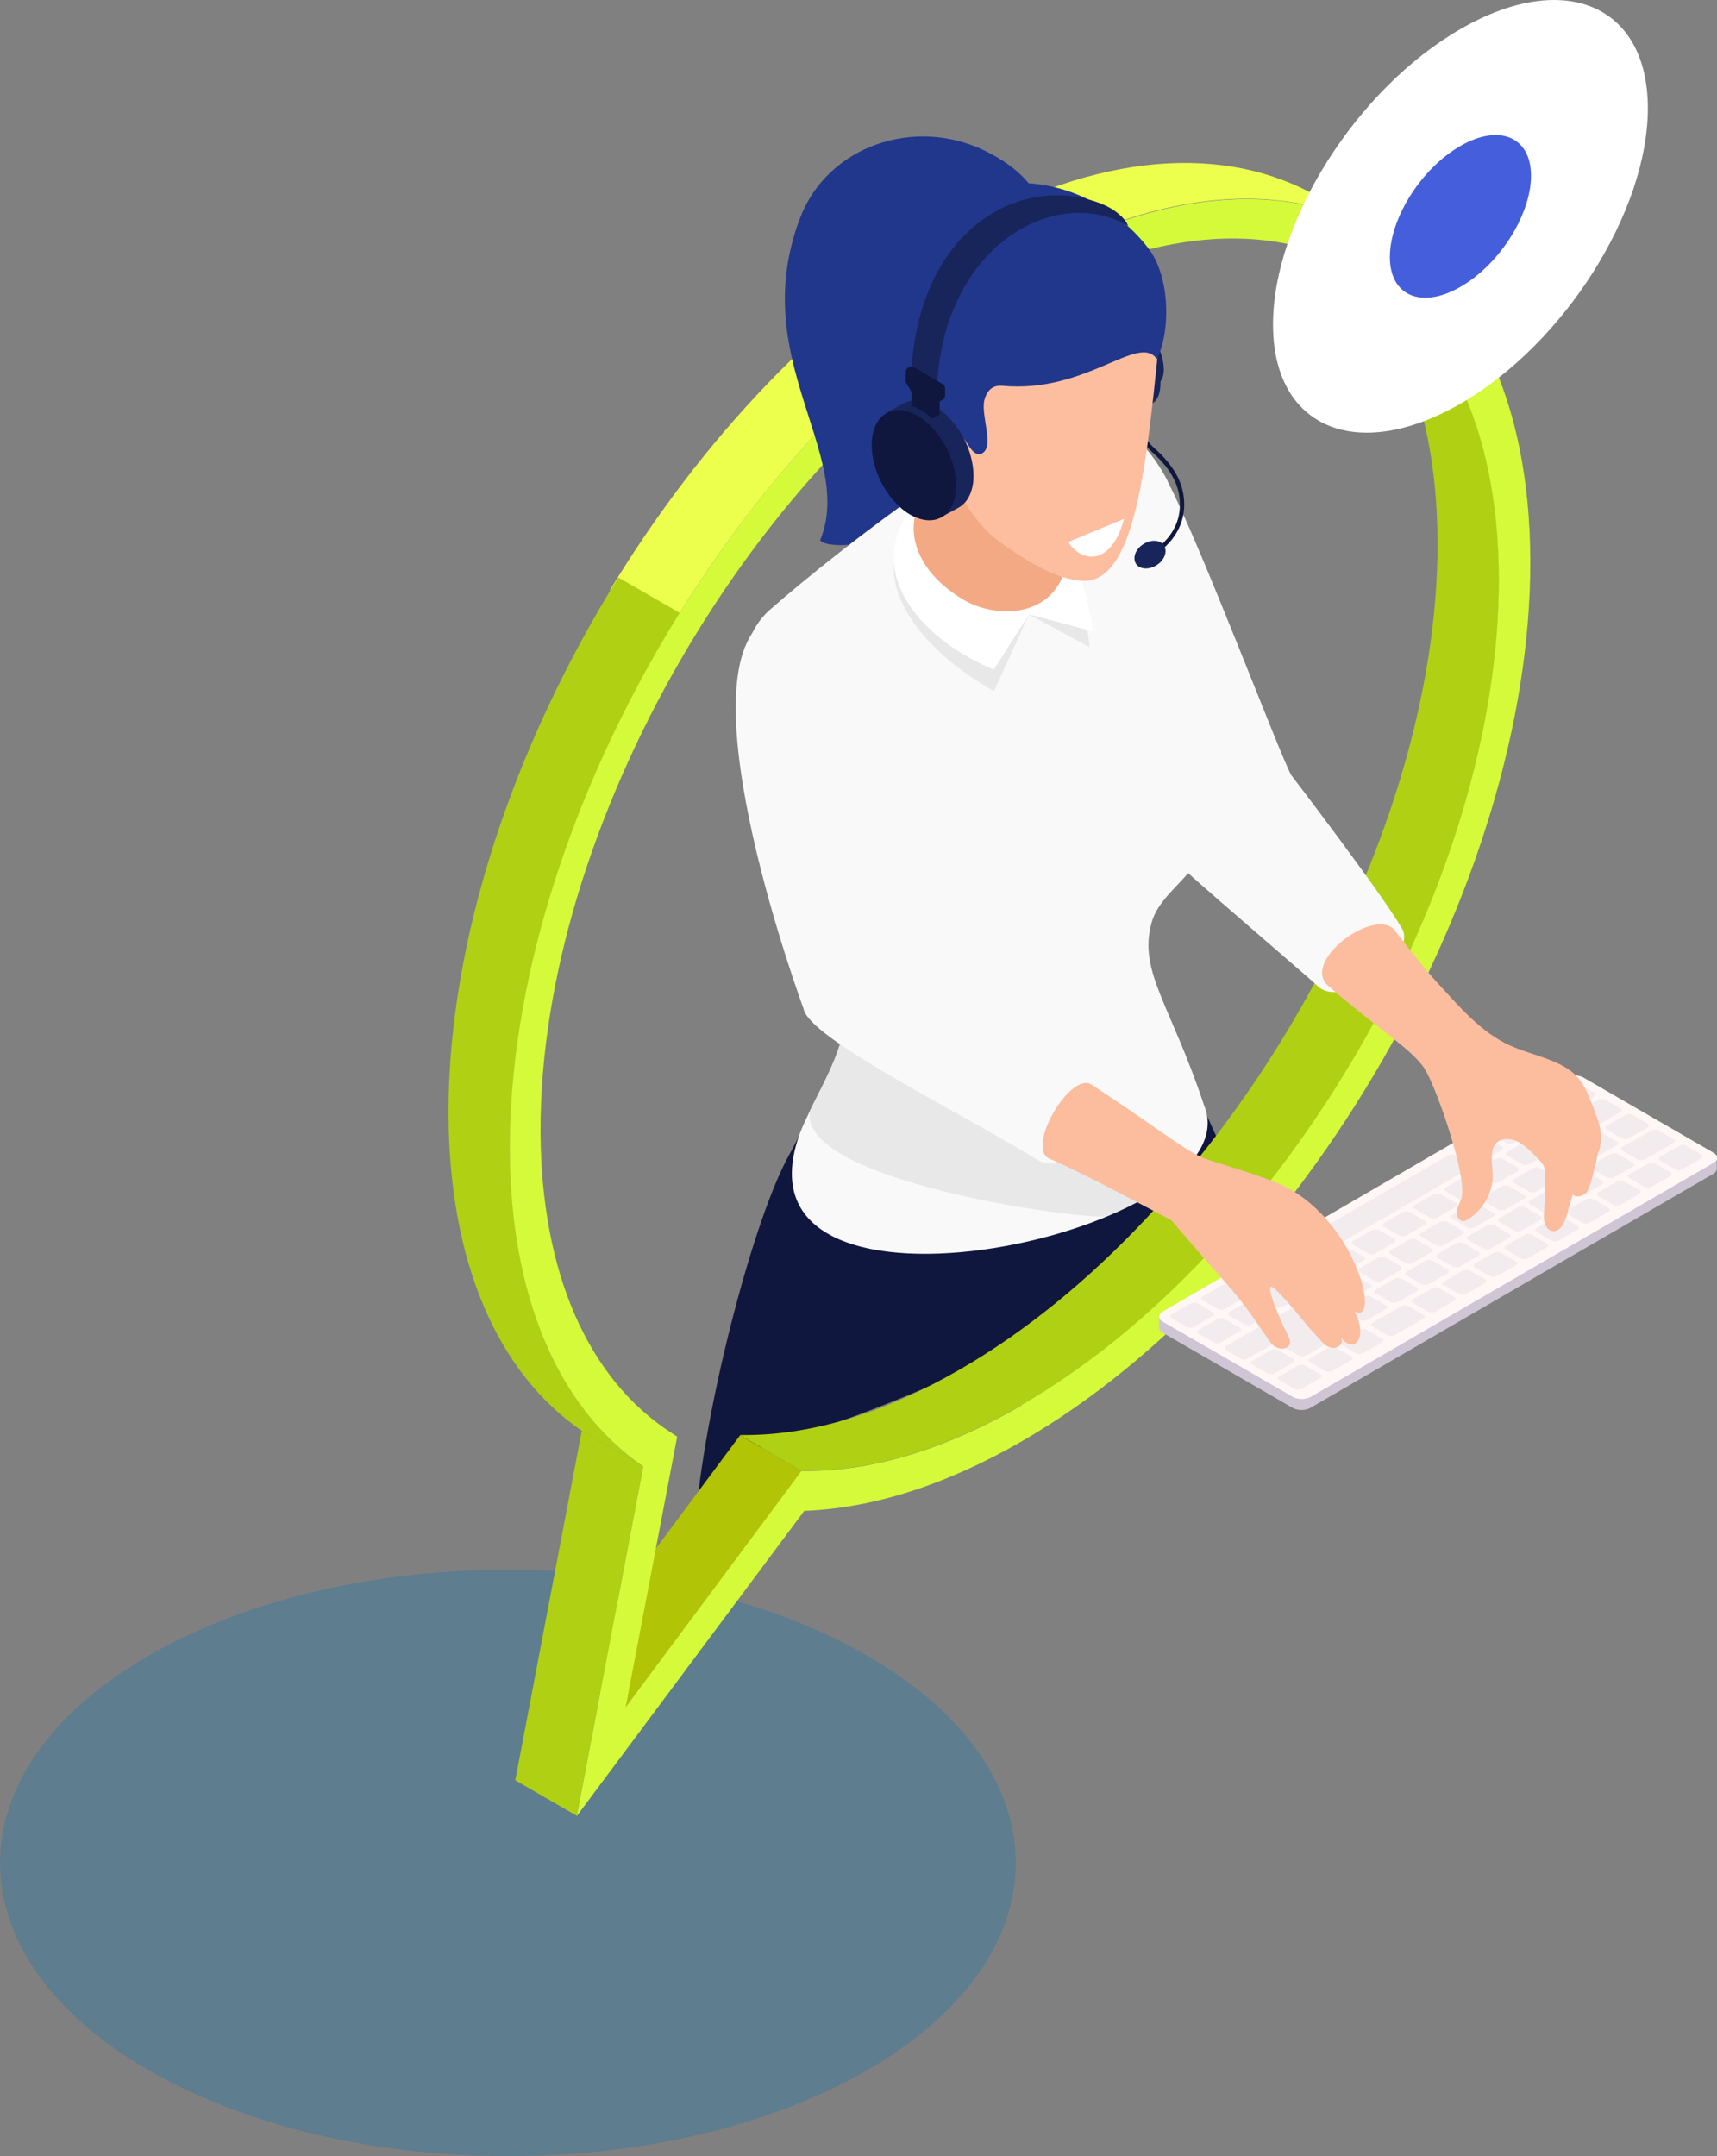 <?xml version="1.0" encoding="UTF-8"?>
<svg xmlns="http://www.w3.org/2000/svg" viewBox="0 0 72.01 90.42">
  <rect x="0" y="0" width="72.01" height="90.42" fill="#808080" stroke="none"/>
  <defs>
    <style>
      .cls-1 {
        fill: #b0d014;
      }

      .cls-2 {
        fill: #d5fa39;
      }

      .cls-3 {
        fill: #edff4d;
      }

      .cls-4 {
        fill: #437b9b;
        mix-blend-mode: multiply;
        opacity: .55;
      }

      .cls-5 {
        fill: #18255b;
      }

      .cls-6 {
        isolation: isolate;
      }

      .cls-7 {
        fill: #20378c;
      }

      .cls-8 {
        fill: #fff;
      }

      .cls-9 {
        fill: #f9f9f9;
      }

      .cls-10 {
        fill: #fcbe9f;
      }

      .cls-11 {
        fill: #f2ecef;
      }

      .cls-12 {
        fill: #fff7f5;
      }

      .cls-13 {
        fill: #1f1f1f;
      }

      .cls-14 {
        fill: #455fdc;
      }

      .cls-15 {
        fill: #cec6d4;
      }

      .cls-16 {
        fill: #fbbd9e;
      }

      .cls-17 {
        fill: #10173f;
      }

      .cls-18 {
        fill: #b1c405;
      }

      .cls-19 {
        fill: #f3a984;
      }

      .cls-20 {
        fill: #e8e8e8;
      }
    </style>
  </defs>
  <g class="cls-6">
    <g id="_レイヤー_2" data-name="レイヤー 2">
      <g id="_0" data-name="0">
        <g id="_12" data-name="12">
          <path class="cls-4" d="M36.36,69.43c-8.32-4.8-21.81-4.8-30.12,0s-8.32,12.59,0,17.39c8.32,4.8,21.81,4.8,30.12,0,8.32-4.8,8.32-12.59,0-17.39Z"/>
          <g>
            <g>
              <path class="cls-17" d="M52.35,50.98c-.37-1.31-1.77-4.26-2.34-5.51l-16.16,1.7c-.31.34-.52.85-.72,1.2-1.5,2.64-3.49,10.32-3.92,14.99.06.52.97-2.15,3.7-3.06,5.14-1.17,18.25-7.79,19.43-9.31Z"/>
              <path class="cls-9" d="M50.88,34.9c1.21-3.31-2.46-4.05-3.66-13.48-.13-1.02-.66-2-1.53-2.54-1.96-1.24-4.34-.18-7.31,1.92-2.14,1.51-4.59,3.45-6.1,4.78-.91.8-1.26,2.13-.96,3.31.57,2.21,1.5,4.54,1.57,4.42,1.14,3.4,1.4,4.89,2.48,8.65.5,1.74-1.32,4.1-1.87,5.7-3.06,8.92,19.17,4,17-1.3-1.4-4.22-2.76-5.61-2.21-7.64.36-1.34,1.91-1.93,2.6-3.81Z"/>
              <g class="cls-6">
                <polygon class="cls-18" points="31.04 60.19 23.67 70.1 26.24 71.59 33.62 61.69 31.04 60.19"/>
                <path class="cls-1" d="M57,11.36l-2.58-1.5c3.61,2.1,5.85,6.55,5.87,12.88.04,12.73-8.95,28.29-20.03,34.69-3.12,1.8-6.1,2.72-8.89,2.75h-.34s2.58,1.5,2.58,1.5h.34c2.78-.03,5.77-.95,8.89-2.75,11.08-6.4,20.06-21.96,20.03-34.69-.02-6.33-2.26-10.79-5.87-12.88Z"/>
                <polygon class="cls-1" points="24.4 60 21.61 74.66 24.19 76.15 26.98 61.5 24.4 60"/>
                <path class="cls-3" d="M28.17,26.25c3.81-6.29,8.92-11.74,14.53-14.99,5.93-3.43,11.32-3.74,15.21-1.48l-2.58-1.5c-3.89-2.26-9.28-1.95-15.21,1.48-5.62,3.24-10.73,8.7-14.54,14.99l2.58,1.49Z"/>
                <path class="cls-1" d="M25.93,24.22c-4.38,7.04-7.14,15.2-7.12,22.49.02,6.12,2,10.83,5.6,13.3l2.58,1.5c-3.6-2.47-5.58-7.17-5.6-13.3-.02-7.29,2.74-15.45,7.13-22.5l-2.58-1.49Z"/>
                <path class="cls-2" d="M42.71,11.26c-11.8,6.81-21.36,23.38-21.33,36.94.02,6.12,2,10.83,5.6,13.3l-2.79,14.66,9.54-12.8c2.87-.11,5.94-1.08,9.13-2.92,11.79-6.81,21.36-23.38,21.32-36.93-.04-13.56-9.67-19.04-21.46-12.24ZM42.84,58.94c-3.12,1.8-6.1,2.72-8.89,2.75h-.34s-7.37,9.9-7.37,9.9l2.16-11.34-.24-.16c-3.52-2.27-5.47-6.76-5.49-12.64-.04-12.74,8.95-28.3,20.03-34.7,11.08-6.4,20.12-1.24,20.16,11.49.04,12.73-8.95,28.29-20.03,34.69Z"/>
              </g>
              <path class="cls-20" d="M33.98,46.54c-.64,2.76,9.8,4.44,12.37,4.49.99-.41,1.88-.88,2.59-1.4-1.94-.86-3.84-1.84-5.68-2.73-2.74-1.33-5.49-2.74-7.86-4.66.19,1.33-.75,2.94-1.42,4.31Z"/>
              <path class="cls-9" d="M37.46,28.89c-.38-3.12-3.55-4.14-5.36-2.9-3.54,2.43,1.6,16.31,1.6,16.31.2,1.22,6.35,4.23,9.85,6.36,1.4.85,3.14-2.62,2.3-3.4-.43-.4-6.8-5.96-6.8-5.96-.17-2.43-1.22-7.38-1.59-10.41Z"/>
              <g>
                <g class="cls-6">
                  <path class="cls-15" d="M48.61,55.23v.44c0,.08.05.16.15.22,0,0,4.09,2.36,5.45,3.15.21.12.54.12.75,0,4.02-2.34,16.89-9.81,16.89-9.81.1-.06.15-.14.15-.22v-.44s-23.4,6.66-23.4,6.66Z"/>
                  <path class="cls-12" d="M71.86,48.34l-5.45-3.15c-.21-.12-.54-.12-.75,0l-16.89,9.81c-.21.12-.2.32,0,.43,0,0,4.09,2.36,5.45,3.15.21.12.54.12.75,0,4.02-2.34,16.89-9.81,16.89-9.81.21-.12.21-.31,0-.43Z"/>
                  <path class="cls-11" d="M69.63,48.51l.8-.46c.08-.05.2-.05.28,0l.64.37c.07.04.07.11,0,.16l-.8.46c-.08.05-.2.05-.28,0l-.64-.37c-.07-.04-.07-.11,0-.16ZM68.33,49.41l.64.37c.07.04.2.04.28,0l.8-.46c.08-.04.08-.12,0-.16l-.64-.37c-.07-.04-.2-.04-.28,0l-.8.46c-.08.04-.08.12,0,.16ZM67.03,50.16l.64.37c.07.04.2.04.28,0l.8-.46c.08-.05.08-.12,0-.16l-.64-.37c-.07-.04-.2-.04-.28,0l-.8.46c-.08.05-.08.12,0,.16ZM65.74,50.91l.64.37c.07.04.2.04.28,0l.8-.46c.08-.05.08-.12,0-.16l-.64-.37c-.07-.04-.2-.04-.28,0l-.8.46c-.08.05-.08.12,0,.16ZM64.44,51.66l.64.37c.07.04.2.04.28,0l.8-.46c.08-.05.08-.12,0-.16l-.64-.37c-.07-.04-.2-.04-.28,0l-.8.46c-.08.04-.08.12,0,.16ZM63.15,52.4l.64.37c.07.04.2.04.28,0l.8-.46c.08-.05.08-.12,0-.16l-.64-.37c-.07-.04-.2-.04-.28,0l-.8.46c-.08.05-.08.12,0,.16ZM61.86,53.15l.64.37c.07.04.2.04.28,0l.8-.46c.08-.04.08-.12,0-.16l-.64-.37c-.07-.04-.2-.04-.28,0l-.8.46c-.08.04-.08.12,0,.16ZM60.56,53.9l.64.37c.07.04.2.04.28,0l.8-.46c.08-.05.08-.12,0-.16l-.64-.37c-.07-.04-.2-.04-.28,0l-.8.46c-.08.05-.08.12,0,.16ZM59.27,54.64l.64.37c.07.04.2.04.28,0l.8-.46c.08-.04.08-.12,0-.16l-.64-.37c-.07-.04-.2-.04-.28,0l-.8.46c-.08.04-.08.12,0,.16ZM57.56,55.63l.64.37c.07.04.2.04.28,0l1.22-.7c.08-.04.08-.12,0-.16l-.64-.37c-.07-.04-.2-.04-.28,0l-1.22.7c-.08.05-.08.12,0,.16ZM52.86,54.44l.64.37c.07.04.2.04.28,0l.8-.46c.08-.05.08-.12,0-.16l-.64-.37c-.07-.04-.2-.04-.28,0l-.8.46c-.08.05-.08.12,0,.16ZM51.56,55.18l.64.37c.07.04.2.04.28,0l.8-.46c.08-.05.08-.12,0-.16l-.64-.37c-.07-.04-.2-.04-.28,0l-.8.46c-.08.05-.08.12,0,.16ZM50.27,55.93l.64.37c.07.04.2.04.28,0l.8-.46c.08-.05.08-.12,0-.16l-.64-.37c-.07-.04-.2-.04-.28,0l-.8.46c-.08.04-.08.12,0,.16ZM51.73,53.78l.64.37c.07.04.2.04.28,0l.8-.46c.08-.04.08-.12,0-.16l-.64-.37c-.07-.04-.2-.04-.28,0l-.8.46c-.08.04-.08.12,0,.16ZM50.44,54.53l.64.37c.07.04.2.04.28,0l.8-.46c.08-.05.08-.12,0-.16l-.64-.37c-.07-.04-.2-.04-.28,0l-.8.46c-.08.05-.08.12,0,.16ZM49.14,55.28l.64.37c.07.04.2.04.28,0l.8-.46c.08-.04.08-.12,0-.16l-.64-.37c-.07-.04-.2-.04-.28,0l-.8.46c-.08.04-.08.12,0,.16ZM68.05,48.26l.64.37c.07.04.2.04.28,0l1.22-.7c.08-.04.08-.12,0-.16l-.64-.37c-.07-.04-.2-.04-.28,0l-1.22.7c-.08.04-.08.12,0,.16ZM66.76,49.01l.64.37c.07.04.2.04.28,0l.8-.46c.08-.05.08-.12,0-.16l-.64-.37c-.07-.04-.2-.04-.28,0l-.8.46c-.08.05-.08.12,0,.16ZM65.47,49.76l.64.37c.07.04.2.04.28,0l.8-.46c.08-.04.08-.12,0-.16l-.64-.37c-.07-.04-.2-.04-.28,0l-.8.46c-.08.04-.08.12,0,.16ZM64.17,50.51l.64.37c.07.04.2.04.28,0l.8-.46c.08-.05.08-.12,0-.16l-.64-.37c-.07-.04-.2-.04-.28,0l-.8.46c-.08.05-.08.12,0,.16ZM62.88,51.25l.64.37c.07.04.2.04.28,0l.8-.46c.08-.04.08-.12,0-.16l-.64-.37c-.07-.04-.2-.04-.28,0l-.8.46c-.08.05-.08.12,0,.16ZM61.58,52l.64.37c.07.04.2.04.28,0l.8-.46c.08-.05.08-.12,0-.16l-.64-.37c-.07-.04-.2-.04-.28,0l-.8.46c-.08.05-.08.12,0,.16ZM60.29,52.75l.64.37c.07.04.2.04.28,0l.8-.46c.08-.05.08-.12,0-.16l-.64-.37c-.07-.04-.2-.04-.28,0l-.8.46c-.08.05-.08.12,0,.16ZM58.99,53.49l.64.37c.07.04.2.04.28,0l.8-.46c.08-.04.08-.12,0-.16l-.64-.37c-.07-.04-.2-.04-.28,0l-.8.46c-.08.04-.08.12,0,.16ZM57.7,54.24l.64.37c.07.04.2.04.28,0l.8-.46c.08-.05.08-.12,0-.16l-.64-.37c-.07-.04-.2-.04-.28,0l-.8.46c-.08.05-.08.12,0,.16ZM56.41,54.99l.64.37c.07.04.2.04.28,0l.8-.46c.08-.04.08-.12,0-.16l-.64-.37c-.07-.04-.2-.04-.28,0l-.8.46c-.08.04-.08.12,0,.16ZM67.38,47.37l.64.37c.07.04.2.04.28,0l.8-.46c.08-.04.08-.12,0-.16l-.64-.37c-.07-.04-.2-.04-.28,0l-.8.46c-.08.05-.08.12,0,.16ZM66.08,48.12l.64.37c.07.04.2.04.28,0l.8-.46c.08-.05.08-.12,0-.16l-.64-.37c-.07-.04-.2-.04-.28,0l-.8.46c-.08.05-.08.12,0,.16ZM64.79,48.87l.64.37c.07.04.2.04.28,0l.8-.46c.08-.05.08-.12,0-.16l-.64-.37c-.07-.04-.2-.04-.28,0l-.8.46c-.08.05-.08.12,0,.16ZM63.5,49.61l.64.37c.07.04.2.04.28,0l.8-.46c.08-.04.08-.12,0-.16l-.64-.37c-.07-.04-.2-.04-.28,0l-.8.46c-.08.04-.08.12,0,.16ZM65.14,46.08l.64.37c.07.04.2.04.28,0l.8-.46c.08-.05.08-.12,0-.16l-.64-.37c-.07-.04-.2-.04-.28,0l-.8.46c-.08.05-.08.12,0,.16ZM63.85,46.83l.64.37c.07.04.2.04.28,0l.8-.46c.08-.05.08-.12,0-.16l-.64-.37c-.07-.04-.2-.04-.28,0l-.8.46c-.08.05-.08.12,0,.16ZM62.55,47.57l.64.37c.07.04.2.04.28,0l.8-.46c.08-.05.08-.12,0-.16l-.64-.37c-.07-.04-.2-.04-.28,0l-.8.46c-.08.05-.08.12,0,.16ZM61.26,48.32l.64.37c.07.04.2.04.28,0l.8-.46c.08-.04.08-.12,0-.16l-.64-.37c-.07-.04-.2-.04-.28,0l-.8.46c-.08.04-.08.12,0,.16ZM53.08,53.04l.64.37c.07.04.2.04.28,0l1.22-.7c.08-.04.08-.12,0-.16l-.64-.37c-.07-.04-.2-.04-.28,0l-1.22.7c-.08.04-.08.12,0,.16ZM62.2,50.36l.64.37c.07.04.2.04.28,0l.8-.46c.08-.05.08-.12,0-.16l-.64-.37c-.07-.04-.2-.04-.28,0l-.8.46c-.08.05-.08.12,0,.16ZM60.91,51.11l.64.37c.07.04.2.04.28,0l.8-.46c.08-.04.08-.12,0-.16l-.64-.37c-.07-.04-.2-.04-.28,0l-.8.46c-.08.04-.08.12,0,.16ZM59.61,51.86l.64.37c.07.04.2.04.28,0l.8-.46c.08-.05.08-.12,0-.16l-.64-.37c-.07-.04-.2-.04-.28,0l-.8.46c-.08.05-.08.12,0,.16ZM58.32,52.6l.64.37c.07.04.2.04.28,0l.8-.46c.08-.04.08-.12,0-.16l-.64-.37c-.07-.04-.2-.04-.28,0l-.8.46c-.08.04-.08.12,0,.16ZM57.02,53.35l.64.37c.07.04.2.04.28,0l.8-.46c.08-.05.08-.12,0-.16l-.64-.37c-.07-.04-.2-.04-.28,0l-.8.46c-.08.05-.08.12,0,.16ZM55.31,54.34l.64.37c.07.04.2.04.28,0l1.22-.7c.08-.05.08-.12,0-.16l-.64-.37c-.07-.04-.2-.04-.28,0l-1.22.7c-.08.05-.08.12,0,.16ZM65.81,46.97l.64.37c.07.04.2.04.28,0l1.22-.7c.08-.05.08-.12,0-.16l-.64-.37c-.07-.04-.2-.04-.28,0l-1.22.7c-.08.05-.08.12,0,.16ZM64.52,47.72l.64.37c.07.04.2.04.28,0l.8-.46c.08-.04.08-.12,0-.16l-.64-.37c-.07-.04-.2-.04-.28,0l-.8.46c-.08.05-.08.12,0,.16ZM63.22,48.46l.64.37c.07.04.2.04.28,0l.8-.46c.08-.05.08-.12,0-.16l-.64-.37c-.07-.04-.2-.04-.28,0l-.8.46c-.08.05-.08.12,0,.16ZM61.93,49.21l.64.37c.07.04.2.04.28,0l.8-.46c.08-.05.08-.12,0-.16l-.64-.37c-.07-.04-.2-.04-.28,0l-.8.46c-.08.05-.08.12,0,.16ZM60.63,49.96l.64.37c.07.04.2.04.28,0l.8-.46c.08-.05.08-.12,0-.16l-.64-.37c-.07-.04-.2-.04-.28,0l-.8.46c-.08.04-.08.12,0,.16ZM54.77,52.06l.64.37c.07.04.2.04.28,0l5.99-3.46c.08-.05.08-.12,0-.16l-.64-.37c-.07-.04-.2-.04-.28,0l-5.99,3.46c-.08.05-.08.12,0,.16ZM59.34,50.7l.64.37c.07.04.2.04.28,0l.8-.46c.08-.05.08-.12,0-.16l-.64-.37c-.07-.04-.2-.04-.28,0l-.8.46c-.08.05-.08.12,0,.16ZM58.05,51.45l.64.37c.07.04.2.04.28,0l.8-.46c.08-.04.08-.12,0-.16l-.64-.37c-.07-.04-.2-.04-.28,0l-.8.46c-.08.04-.08.12,0,.16ZM56.75,52.2l.64.37c.07.04.2.04.28,0l.8-.46c.08-.05.08-.12,0-.16l-.64-.37c-.07-.04-.2-.04-.28,0l-.8.46c-.08.05-.08.12,0,.16ZM55.46,52.95l.64.37c.07.04.2.04.28,0l.8-.46c.08-.04.08-.12,0-.16l-.64-.37c-.07-.04-.2-.04-.28,0l-.8.46c-.08.04-.08.12,0,.16ZM54.16,53.69l.64.37c.07.04.2.04.28,0l.8-.46c.08-.05.08-.12,0-.16l-.64-.37c-.07-.04-.2-.04-.28,0l-.8.46c-.08.05-.08.12,0,.16ZM56.24,56.39l.64.37c.07.04.2.04.28,0l.8-.46c.08-.05.08-.12,0-.16l-.64-.37c-.07-.04-.2-.04-.28,0l-.8.46c-.08.05-.08.12,0,.16ZM54.94,57.13l.64.37c.07.04.2.04.28,0l.8-.46c.08-.05.08-.12,0-.16l-.64-.37c-.07-.04-.2-.04-.28,0l-.8.46c-.08.04-.08.12,0,.16ZM53.65,57.88l.64.37c.07.04.2.04.28,0l.8-.46c.08-.05.08-.12,0-.16l-.64-.37c-.07-.04-.2-.04-.28,0l-.8.46c-.08.05-.08.12,0,.16ZM52.52,57.23l.64.37c.07.04.2.04.28,0l.8-.46c.08-.05.08-.12,0-.16l-.64-.37c-.07-.04-.2-.04-.28,0l-.8.46c-.08.05-.08.12,0,.16ZM51.43,56.63l.63.36c.06.04.16.03.23,0l1.13-.64c.05-.03.14-.03.19,0l.85.49c.09.05.25.05.34,0l2.03-1.17c.1-.06.1-.14,0-.2l-1.69-.98c-.09-.05-.25-.05-.34,0l-3.37,1.95c-.1.06-.1.14,0,.2Z"/>
                </g>
                <path class="cls-16" d="M53.6,49.63c-.97-.41-2-.68-3-1.02-.79-.26-2.03-1.3-4.84-3.14-.9-.51-2.75,2.68-1.75,3.12,1.49.63,4.56,2.3,5.11,2.58,0,0,1.54,1.8,2.35,2.7.78.88,1.12,1.44,1.79,2.4.33.48,1.05.33.79-.2-.37-.73-.97-2.13-.72-2.1.19.02,1.27,1.34,1.39,1.49.33.41.48.53.72.81.45.53,1.03.12.78-.19.61.76,1.16-.03.59-1.08,1.15.59,0-4.01-3.2-5.37Z"/>
              </g>
              <g>
                <g>
                  <path class="cls-9" d="M49.33,21.8c-.95-1.95-2.69-2-3.9-2.09,0,0-.25,5.37,1.38,10.32.46,1.41,2.95,6.21,5.04,7.98.02.01.03.03.05.04,1.77,1.44,3.85-.48,3.01-2.6-1.15-2.89-3.5-9.4-5.58-13.66Z"/>
                  <path class="cls-9" d="M48.97,20.17c-2.71-5.21-8.34-2.59-6.01,2.63,2.97,6.67,5.53,11.82,6.45,13.42.11.19,5.58,4.86,5.84,5.12,1.03,1.05,4.22-1.26,3.55-2.4-.92-1.57-4.65-6.44-4.65-6.44-.54-1.01-3.78-9.62-5.19-12.33Z"/>
                </g>
                <path class="cls-16" d="M66.92,46.69c-.32-.78-.49-1.47-1.27-1.93-.72-.42-1.55-.57-2.31-.91-1.24-.56-2.15-1.65-3.07-2.65-.54-.59-1.15-1.38-1.79-2.2-.81-.95-3.79,1.21-2.85,2.27,1.92,1.72,3.56,2.69,4.11,3.54.49.75,1.85,4.64,1.54,5.48-.06.17-.17.34-.19.52-.02.18.1.41.29.4.07,0,.14-.04.2-.08.56-.35.94-.97,1.02-1.63.06-.55-.33-1.68.57-1.73.45-.02.82.3,1.11.6.14.15.39.35.47.54.1.22.03,1.65,0,2.08-.04.69.63.98.93.07.1-.32.17-.67.29-.97.12.19.48.03.58-.1.16-.21.42-1.36.42-1.4.02-.2.11-.34.14-.52.1-.49-.02-.94-.2-1.39Z"/>
              </g>
              <g>
                <path class="cls-20" d="M42.72,21.11s-3.13-1.39-4.7.96c-.52.78-.68,1.8-.39,2.7.81,2.53,4.06,4.21,4.06,4.21l1.46-3.21,2.55,1.37s-.47-5.06-2.99-6.02Z"/>
                <path class="cls-8" d="M42.72,20.67s-3.13-1.39-4.7.96c-.52.78-.68,1.8-.39,2.7.81,2.53,4.05,3.75,4.05,3.75l1.48-2.32,2.68.72s-.6-4.85-3.13-5.81Z"/>
                <g>
                  <g>
                    <g class="cls-6">
                      <path class="cls-5" d="M48.2,13.88c.22.31.4.66.51,1.01.06.21.1.41.1.59,0,.31-.09.52-.25.61l-.59.34-1.75-3,.59-.34c.2-.12.51-.05.86.23.19.15.37.35.53.57Z"/>
                      <path class="cls-13" d="M48.22,15.82c.01.7-.48.88-1.1.38-.62-.49-1.13-1.46-1.14-2.17s.48-.88,1.1-.38c.62.49,1.13,1.46,1.14,2.17Z"/>
                    </g>
                    <g class="cls-6">
                      <path class="cls-5" d="M47.82,13.81c.31.44.57.94.71,1.42.09.29.14.57.14.83,0,.44-.12.73-.35.86l-.83.48-2.47-4.24.83-.48c.28-.17.72-.07,1.21.32.27.22.53.49.75.81Z"/>
                      <path class="cls-17" d="M47.85,16.54c.01.99-.68,1.24-1.56.54-.87-.7-1.59-2.06-1.61-3.06-.01-.99.68-1.23,1.55-.54.87.7,1.59,2.06,1.61,3.06Z"/>
                    </g>
                  </g>
                  <g>
                    <path class="cls-17" d="M48.24,23.38l-.08-.16c.06-.03,1.57-.77,1.29-2.46-.1-.63-.48-1.23-1.16-1.83-1.05-.94-.78-2.57-.77-2.64l.18.03s-.26,1.61.71,2.47c.71.63,1.11,1.27,1.22,1.94.3,1.83-1.38,2.65-1.39,2.65Z"/>
                    <path class="cls-5" d="M48.82,22.88c-.15-.24-.54-.27-.87-.06-.33.21-.46.57-.31.82.15.24.54.27.87.06.33-.21.46-.57.31-.82Z"/>
                  </g>
                </g>
                <g>
                  <path class="cls-7" d="M34.4,22.65c.05.14.53.25,1.2.2.92-.71,1.88-1.43,2.78-2.06.54-.38,1.05-.71,1.55-1.01.41-.93.6-1.95.87-2.93.65-2.35,6.25-7.74.5-10.53-2.94-1.43-6.58-.21-7.74,2.81-2.27,5.91,2.32,9.88.84,13.52Z"/>
                  <path class="cls-19" d="M42.85,16.71c-.24-.12-.51-.22-.77-.16-.38.08-1-.22-1.08.16-.5,2.4-2.19,4-2.51,4.61-.31.6-.45,2.39,1.88,3.81,1.28.78,3.71.88,4.33-1.32.37-1.33,1.13-3.86,1.13-3.86l-2.99-3.23Z"/>
                  <g>
                    <path class="cls-10" d="M41.77,22.61c.99.72,2.51,1.76,3.73,1.75,2.26-.03,2.64-5.62,3.18-10.68.1-.91-.28-1.24-3.17-3.05-.66-.41-.92-.47-1.81-.32-1.54.26-1.94.48-2.97,1.79-.54.69-1.08,1.38-1.42,2.19-.44,1.04-.83,2.13-.5,3.26.38,1.31,1.71,4.14,2.97,5.06Z"/>
                    <path class="cls-7" d="M41.15,19.03c-.26.1-.48-.26-.59-.44-.5-.8-2.06-1.9-2.2-.97-.07.45.43,1.85.67,2.25-.9-.18-5.03-6.45-.22-10.65,3.27-2.85,7.42-1.34,9.35,1.19.92,1.2.94,3.47.36,4.65-.77-1.11-2.95,1.45-6.49,1.12-.42-.04-.66.23-.75.62-.15.63.46,2-.13,2.23Z"/>
                    <path class="cls-10" d="M40.32,18.41c.69.91.89,1.92.45,2.25-.44.33-1.36-.13-2.05-1.04-.69-.91-.89-1.92-.45-2.25s1.36.13,2.05,1.04Z"/>
                  </g>
                  <path class="cls-8" d="M44.81,22.72c.1.26.67.8,1.28.57.61-.23.92-1.01,1.05-1.53l-2.34.97Z"/>
                </g>
                <g>
                  <g class="cls-6">
                    <path class="cls-5" d="M40.39,18.33c-.11-.2-.23-.39-.37-.56-.27-.34-.59-.63-.94-.8-.02,0-.03-.02-.05-.03-.43-.2-.82-.2-1.12-.03l-.73.4,2.29,4.38.73-.4c.38-.21.62-.67.63-1.31,0-.55-.16-1.14-.44-1.66Z"/>
                    <path class="cls-17" d="M38.36,17.37s-.03-.02-.05-.02c-.96-.44-1.74.12-1.75,1.28-.02,1.18.76,2.54,1.74,3.02.02,0,.03.02.05.02.96.44,1.74-.12,1.75-1.28.02-1.18-.76-2.53-1.74-3.02Z"/>
                  </g>
                  <g id="Axonometric_Cube" data-name="Axonometric Cube">
                    <path class="cls-17" d="M39.11,16.7l-.88-.52v.86c.27.05.57.23.87.52l.31-.17v-.86s-.3.17-.3.17Z"/>
                  </g>
                  <g>
                    <path class="cls-5" d="M46.25,8.57c-3.28-1.36-7.93.88-8.06,7.61l1.09.65c0-6.46,4.96-9.15,8.03-7.36-.12-.34-.61-.72-1.06-.9Z"/>
                    <path class="cls-17" d="M38.11,15.4c-.08.04-.13.13-.13.22v.31s0,.1.03.14l.28.47s.05.07.09.09l.53.32c.07.04.16.05.23.01l.23-.1s.14-.08.14-.08c.08-.04.13-.13.13-.22v-.24c0-.09-.04-.18-.12-.22l-1.16-.69c-.08-.05-.18-.05-.26,0Z"/>
                  </g>
                </g>
              </g>
            </g>
            <g>
              <path class="cls-8" d="M69.11,4.54c0,4.34-3.52,9.89-7.86,12.39-4.34,2.5-7.86,1.02-7.86-3.32s3.52-9.89,7.86-12.39c4.34-2.51,7.86-1.02,7.86,3.32Z"/>
              <path class="cls-14" d="M64.21,7.37c0,1.63-1.32,3.72-2.96,4.66-1.63.94-2.96.38-2.96-1.25s1.32-3.72,2.96-4.66c1.63-.94,2.96-.38,2.96,1.25Z"/>
            </g>
          </g>
        </g>
      </g>
    </g>
  </g>
</svg>